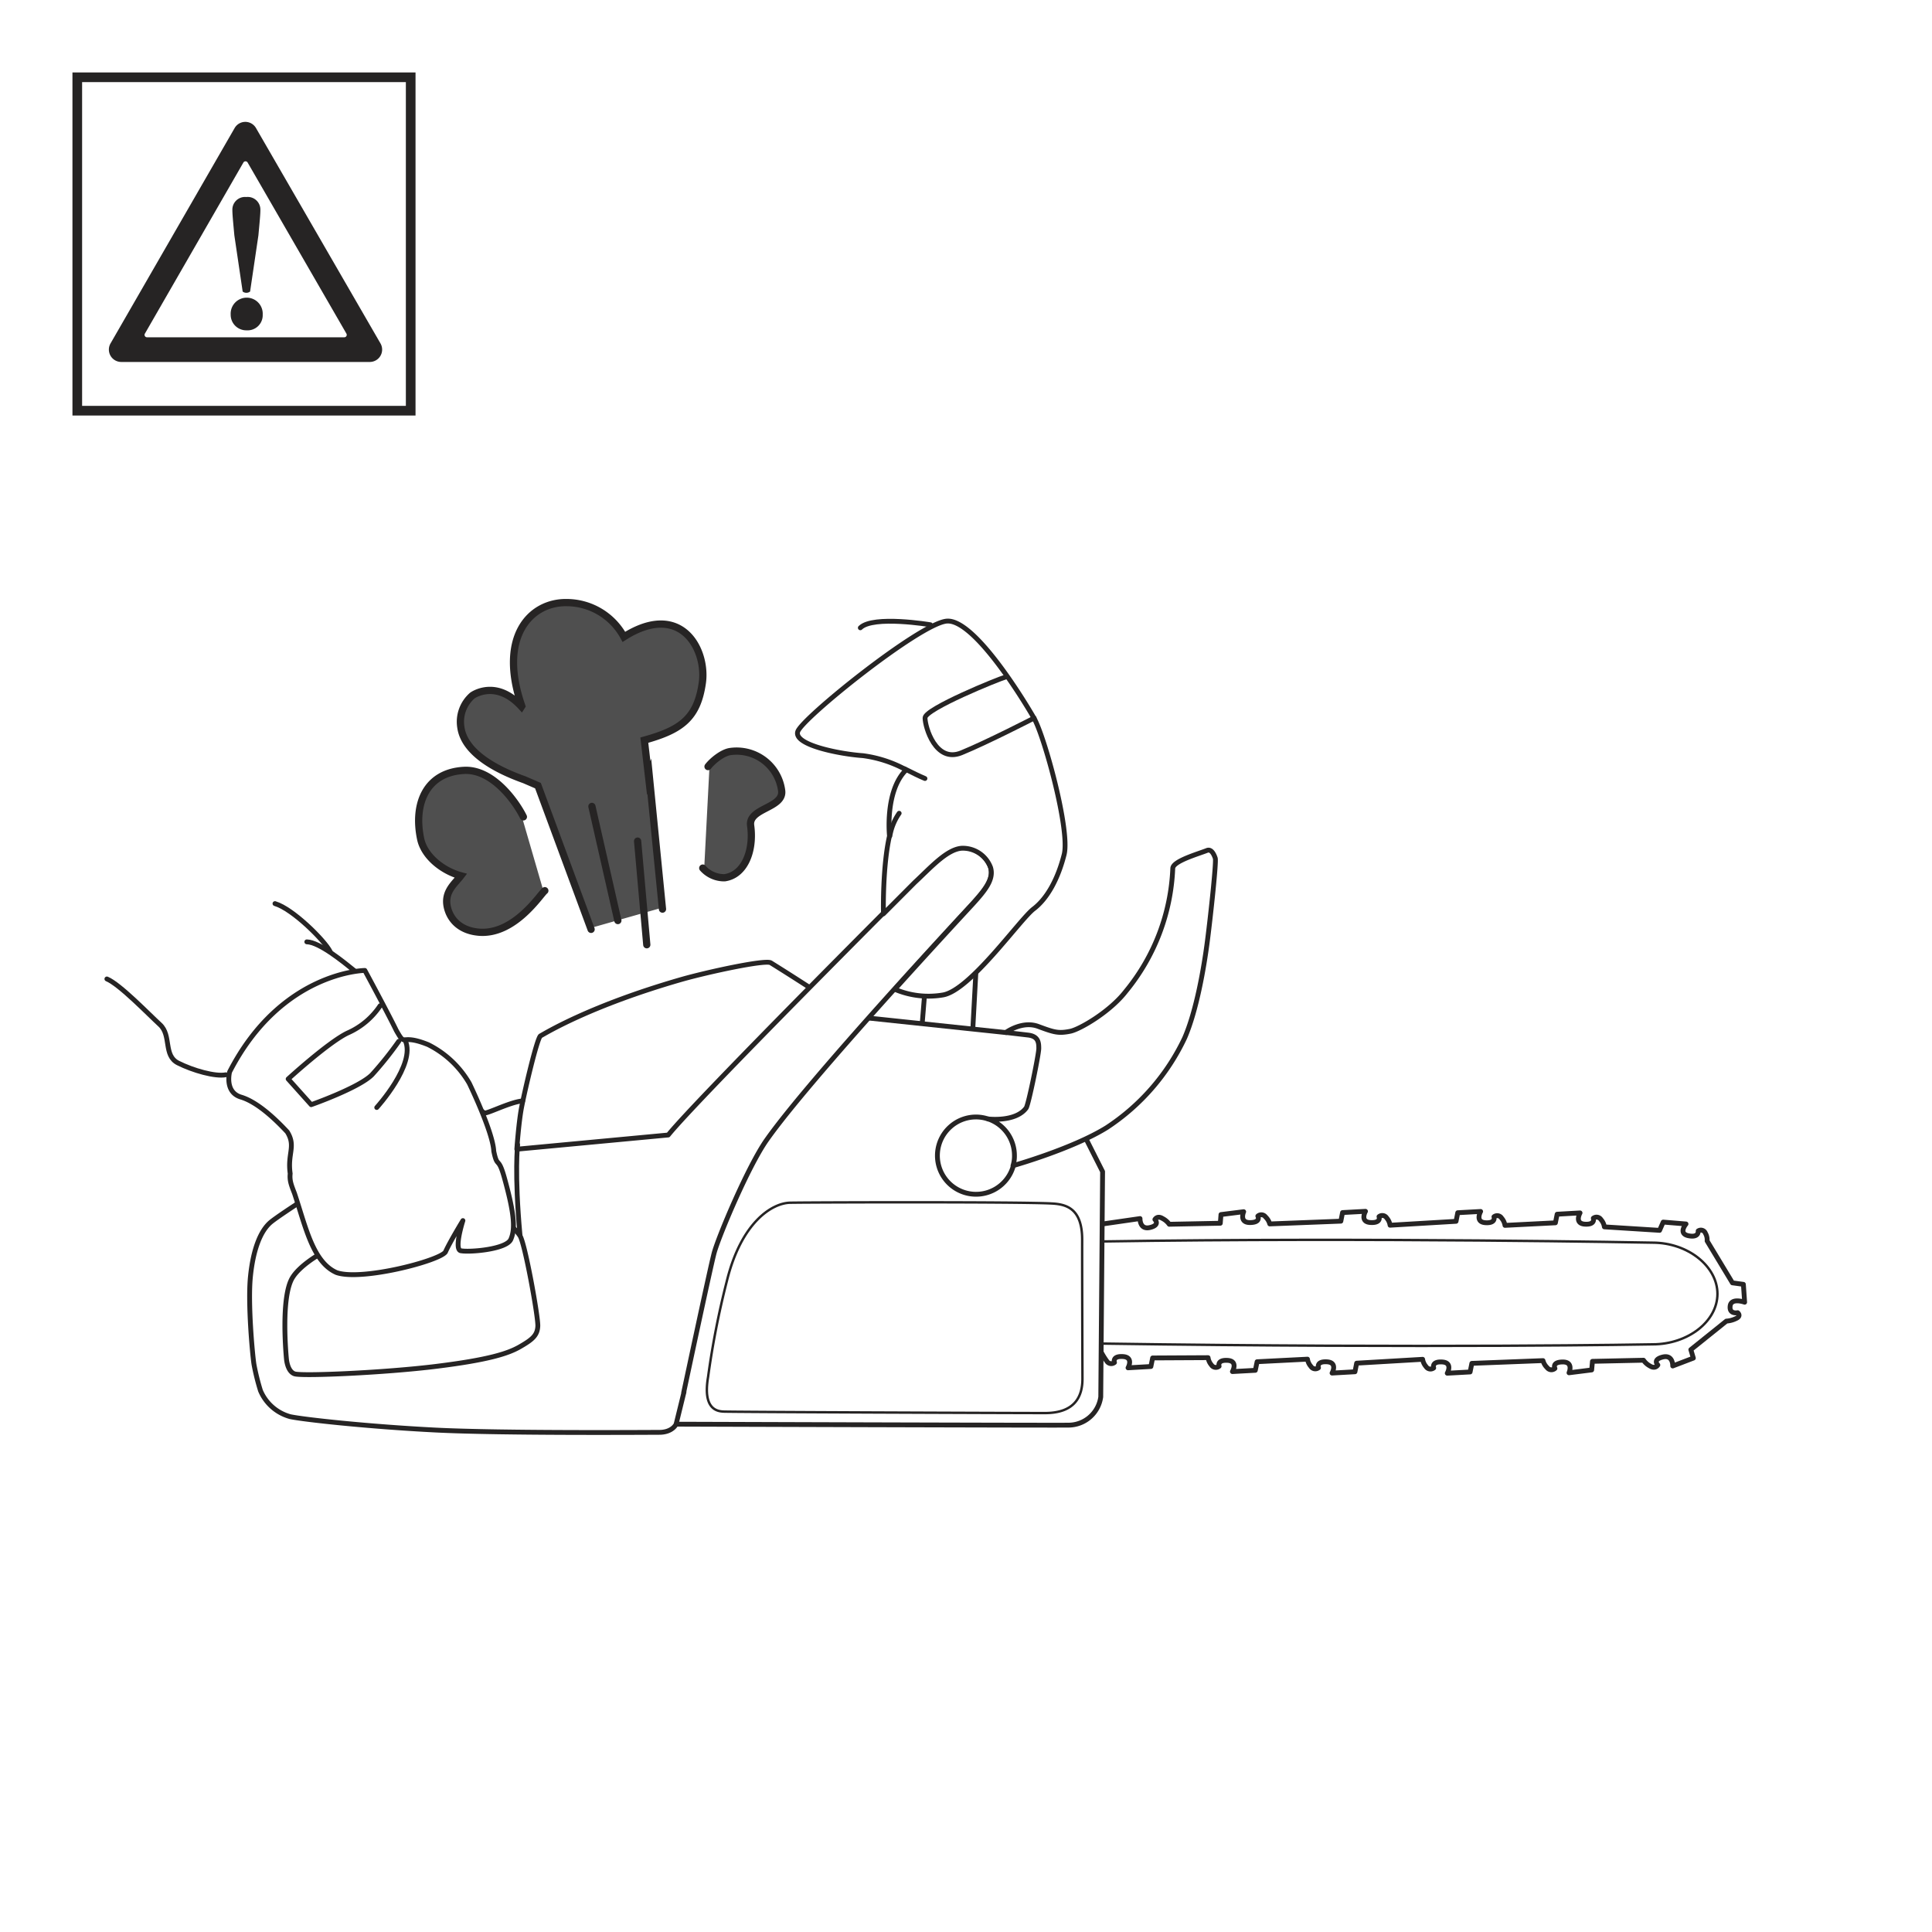 <svg xmlns="http://www.w3.org/2000/svg" xmlns:xlink="http://www.w3.org/1999/xlink" width="800" height="800" viewBox="0 0 400 400"><defs><style>.cls-1,.cls-10,.cls-5,.cls-6,.cls-7{fill:none;}.cls-2{fill:#fff;}.cls-3{clip-path:url(#clip-path);}.cls-4{fill:#262424;}.cls-10,.cls-5,.cls-6,.cls-7{stroke:#262424;}.cls-10,.cls-5{stroke-miterlimit:10;}.cls-5{stroke-width:2px;}.cls-10,.cls-6,.cls-7{stroke-linecap:round;}.cls-6,.cls-7,.cls-9{stroke-linejoin:round;}.cls-7{stroke-width:0.5px;}.cls-8{fill:#c6c7c9;}.cls-9{fill:#4f4f4f;stroke:#fff;stroke-width:0.6px;}.cls-10{stroke-width:1.5px;}</style><clipPath id="clip-path"><rect class="cls-1" x="22.53" y="25.15" width="56.69" height="49.78"/></clipPath></defs><g id="Layer_4" data-name="Layer 4"><rect class="cls-2" width="400" height="400"/><g class="cls-3"><path class="cls-4" d="M76.58,74.94a2.56,2.56,0,0,0,2.2-3.83L53,26.51a2.55,2.55,0,0,0-4.42,0L22.88,71.11a2.56,2.56,0,0,0,2.2,3.83h51.5"/><path class="cls-2" d="M30.39,69.83H71.28a.5.5,0,0,0,.44-.25.52.52,0,0,0,0-.51L51.27,33.65a.51.51,0,0,0-.88,0L30,69.07a.47.47,0,0,0,0,.51.49.49,0,0,0,.44.25"/><path class="cls-4" d="M47.76,65.13a3.32,3.32,0,1,1,6.63,0,3.13,3.13,0,0,1-3.32,3.26,3.22,3.22,0,0,1-3.31-3.26m6.15-21.67c0,.89-.12,2.13-.41,5.27L51.78,60.36a1.26,1.26,0,0,1-1.54,0L48.52,48.73c-.29-3.14-.41-4.38-.41-5.27A2.62,2.62,0,0,1,51,40.79,2.62,2.62,0,0,1,53.91,43.46Z"/></g><rect class="cls-5" x="16" y="16" width="69.03" height="69.03"/><path class="cls-2" d="M204.6,231.67a8,8,0,0,1,5.43,7.6,6.49,6.49,0,0,1-.3,2.07s12.21-3.44,19.36-7.85a45.24,45.24,0,0,0,16.18-18.59c2.45-5.62,4-14.54,4.71-20.09s1.87-16.39,1.63-17.12-.81-2-1.73-1.61c-1.88.74-7,2.19-7.07,3.69a42.85,42.85,0,0,1-9.71,25.46c-3.33,4.31-9.6,7.9-11.5,8.28-2.46.49-3.32.24-6.65-1s-6.7,1.25-6.7,1.25l4.61.54c2.1.25,2.21,1.54,2.21,2.77s-2.14,11.68-2.61,12.32c-2.18,3-7.86,2.28-7.86,2.28"/><path class="cls-6" d="M204.6,231.67a8,8,0,0,1,5.43,7.6,6.49,6.49,0,0,1-.3,2.07s12.21-3.44,19.36-7.85a45.24,45.24,0,0,0,16.18-18.59c2.45-5.62,4-14.54,4.71-20.09s1.87-16.39,1.63-17.12-.81-2-1.73-1.61c-1.88.74-7,2.19-7.07,3.69a42.85,42.85,0,0,1-9.71,25.46c-3.33,4.31-9.6,7.9-11.5,8.28-2.46.49-3.32.24-6.65-1s-6.7,1.25-6.7,1.25l4.61.54c2.1.25,2.21,1.54,2.21,2.77s-2.14,11.68-2.61,12.32C210.28,232.37,204.6,231.67,204.6,231.67Z"/><path class="cls-6" d="M228.55,253.37l7.48-1.08s-.09,2.38,2.08,1.85,1-1.66,1-1.66.48-.89,1.59-.2a3.87,3.87,0,0,1,1.38,1.19l10.57-.21.14-1.8,4.7-.59s-1,2.27,1.32,2.25,1.61-1.34,1.61-1.34a1.07,1.07,0,0,1,1.59.17,3.2,3.2,0,0,1,.88,1.45l14.72-.57.35-1.78,4.75-.26s-1.24,2.19,1.05,2.32,1.75-1.22,1.75-1.22a1.08,1.08,0,0,1,1.59.27,3,3,0,0,1,.7,1.51l13.66-.81.35-1.78,4.74-.26s-1.23,2.19,1,2.33,1.76-1.23,1.76-1.23a1.07,1.07,0,0,1,1.58.28,3,3,0,0,1,.7,1.5l10.44-.53.36-1.78,4.74-.27s-1.24,2.19,1,2.33,1.75-1.23,1.75-1.23a1.08,1.08,0,0,1,1.58.28,2.94,2.94,0,0,1,.71,1.51l11.43.72.75-1.71,4.72.39s-1.7,2,.52,2.44,2-1,2-1a1,1,0,0,1,1.5.49,2.7,2.7,0,0,1,.35,1.58l5.24,8.68,2.27.31.26,3.7s-2.78-1-3,.78,1.55,1.39,1.55,1.39.86.69-.39,1.23a5.17,5.17,0,0,1-1.94.51l-7.36,5.91.52,1.75-4.27,1.63s.1-2.39-2.08-1.85-1,1.65-1,1.65-.5.89-1.6.22a3.87,3.87,0,0,1-1.37-1.21l-10.57.23-.16,1.78-4.69.59s1-2.26-1.31-2.24-1.61,1.34-1.61,1.34a1.09,1.09,0,0,1-1.61-.17,3.12,3.12,0,0,1-.86-1.45l-14.73.57-.36,1.78-4.73.26s1.23-2.19-1.05-2.33-1.76,1.24-1.76,1.24a1.08,1.08,0,0,1-1.58-.28,3,3,0,0,1-.71-1.51l-13.66.8-.35,1.78-4.74.27s1.23-2.19-1.05-2.33-1.76,1.23-1.76,1.23a1.07,1.07,0,0,1-1.57-.28,2.94,2.94,0,0,1-.71-1.5l-10.43.53-.37,1.78-4.74.26s1.24-2.18-1-2.32-1.76,1.22-1.76,1.22a1.08,1.08,0,0,1-1.59-.27,3,3,0,0,1-.69-1.51l-11.48.06-.36,1.77-4.73.27s1.23-2.19-1.06-2.33-1.75,1.23-1.75,1.23a1.07,1.07,0,0,1-1.58-.27,15,15,0,0,1-1.09-1.73"/><path class="cls-6" d="M141.57,288.22s5.4-25.41,6.27-28.74,7-17.92,10.86-23.43c8.91-12.7,41.2-47.37,42.63-48.93,2.56-2.84,4.48-5.15,3.73-7.61a6.1,6.1,0,0,0-6-4c-3.08.24-6.41,4-9.71,7.07,0,0-44.94,44.9-51,52.41l-31.35,2.94s.37-5.24.92-8.31,3.27-14.79,4-15.16,9.87-6.12,29.11-11.66c5.3-1.52,17.44-4.16,18.55-3.46,3.64,2.26,7.78,4.94,7.78,4.94"/><path class="cls-6" d="M141.61,288.22h0l-1.63,6.64s-.71,1.61-3.3,1.69c-1.37,0-32.73.23-46.62-.48s-27.25-2.17-30-2.77a9.35,9.35,0,0,1-6.13-5.38,47.62,47.62,0,0,1-1.35-5.45c-.34-2.22-1.27-12.61-.74-18.06s2-9.63,4.36-11.49,11-7.32,11-7.32l-1-3.92a3.1,3.1,0,0,1,2.13-2.8c2.21-.94,30.52-9,30.52-9s1,0,1.27.51,5.28-2.21,8.09-2.46"/><path class="cls-7" d="M217.76,249.17c3,.16,6.31,1,6.29,7.52s.06,27.61.06,28.79c0,3.46-1.4,7.09-7.8,7.08-6.8,0-65.39-.22-66.6-.31s-4.25-.46-3.11-7.16a174.89,174.89,0,0,1,3.88-19.84c3-12.24,9.4-16.17,13.11-16.24C168.55,248.92,211,248.81,217.76,249.17Z"/><path class="cls-7" d="M228,278.17c68.59,1,114.16.16,114.16.16,7.3,0,13.41-4.74,13.42-10.44s-6.1-10.6-13.39-10.61c0,0-58.3-1.12-114-.25"/><line class="cls-6" x1="190.96" y1="211.58" x2="192.14" y2="197.26"/><line class="cls-6" x1="201.43" y1="212.64" x2="202.9" y2="185.63"/><line class="cls-6" x1="180.06" y1="210.8" x2="208.35" y2="213.79"/><path class="cls-6" d="M91,251.18,65.8,259.91s-3.69,2.15-5.19,4.52c-2.6,4-1.31,16.86-1.31,16.86s.16,2.63,1.69,3.15,18.75-.23,29.48-1.57,14.74-2.63,17.22-4.07,3.57-2.29,3.66-4.25-2.7-17.38-3.72-18.74a10.74,10.74,0,0,0-5.87-4.19A18.17,18.17,0,0,0,91,251.18Z"/><path class="cls-6" d="M225,236.07l3.28,6.5-.38,46.64a6.76,6.76,0,0,1-6.73,5.85c-2.62.06-81.14-.2-81.14-.2"/><path class="cls-6" d="M107.17,237s-.7,5.72.49,18.71"/><path class="cls-6" d="M209.74,241.57a8,8,0,1,1-7.7-10.31,7.93,7.93,0,0,1,2.55.42"/><polyline class="cls-6" points="67.19 245.61 67.5 246.36 100.09 230.41"/><path class="cls-2" d="M187.29,159.21a25.55,25.55,0,0,0-8.64-2.76c-4.7-.32-14.42-2.21-13.48-5s25.12-22.23,30.77-22.85,16,16.34,18.15,20.1,7.5,23.22,6.23,28.23S216.86,186,214,188.18,200.84,205.09,195.2,206a17.77,17.77,0,0,1-9.9-1.16l.4-.51c8.16-9.05,15-16.41,15.65-17.12,2.56-2.82,4.48-5.13,3.74-7.59a6.13,6.13,0,0,0-6-4c-3.07.24-6.4,4-9.7,7.07l-6.49,6.51,0-.75s-.16-9.14,1.26-15.36h0s-1-9.25,3.39-13.64l-.37-.23"/><path class="cls-6" d="M187.29,159.21a25.55,25.55,0,0,0-8.64-2.76c-4.7-.32-14.42-2.21-13.48-5s25.12-22.23,30.77-22.85,16,16.34,18.15,20.1,7.5,23.22,6.23,28.23S216.86,186,214,188.18,200.84,205.09,195.2,206a17.77,17.77,0,0,1-9.9-1.16l.4-.51c8.16-9.05,15-16.41,15.65-17.12,2.56-2.82,4.48-5.13,3.74-7.59a6.13,6.13,0,0,0-6-4c-3.07.24-6.4,4-9.7,7.07l-6.49,6.51,0-.75s-.16-9.14,1.26-15.36h0s-1-9.25,3.39-13.64Z"/><path class="cls-8" d="M191.5,161.18c-1.18-.48-2.61-1.21-4.2-2"/><path class="cls-6" d="M191.5,161.18c-1.18-.48-2.61-1.21-4.2-2"/><path class="cls-8" d="M184.24,173.08a11.69,11.69,0,0,1,1.92-4.7"/><path class="cls-6" d="M184.24,173.08a11.69,11.69,0,0,1,1.92-4.7"/><path class="cls-2" d="M75.54,200.92s-17.3.19-28,21c0,0-1.12,4.18,2.35,5.22s7.26,4.71,9.59,7.21c1.85,3,0,4.43.6,8.63-.15,1.42.2,2.31.89,4.09,2.32,6.93,3.77,14.22,8.7,16.4,5.11,1.79,21.22-2.38,22.55-4.25.9-2.05,3.62-6.51,3.62-6.51s-2,6.24-.32,6.26c1.83.31,9.34-.3,10.24-2.37s.81-5-1.28-12.56c-1.35-4.94-1.47-1.92-2.25-5.7-.19-4-5.07-14.06-5.07-14.06a20.32,20.32,0,0,0-8.52-8c-6-2.43-4.5.71-6.58-2.92-1.78-3.73-6.51-12.48-6.51-12.48"/><path class="cls-6" d="M75.54,200.92s-17.3.19-28,21c0,0-1.12,4.18,2.35,5.22s7.26,4.71,9.59,7.21c1.85,3,0,4.43.6,8.63-.15,1.42.2,2.31.89,4.09,2.32,6.93,3.77,14.22,8.7,16.4,5.11,1.79,21.22-2.38,22.55-4.25.9-2.05,3.62-6.51,3.62-6.51s-2,6.24-.32,6.26c1.83.31,9.34-.3,10.24-2.37s.81-5-1.28-12.56c-1.35-4.94-1.47-1.92-2.25-5.7-.19-4-5.07-14.06-5.07-14.06a20.32,20.32,0,0,0-8.52-8c-6-2.43-4.5.71-6.58-2.92C80.27,209.67,75.54,200.92,75.54,200.92Z"/><path class="cls-6" d="M78,229.3s8.14-8.94,5.91-13.86"/><path class="cls-6" d="M78.7,208.23A15.59,15.59,0,0,1,72,213.86c-4,1.9-12.34,9.53-12.34,9.53l4.77,5.32s9.91-3.48,12.6-6.21a71.51,71.51,0,0,0,5.52-6.9"/><path class="cls-6" d="M208.15,140.19c-1.25.32-16.63,6.56-16.63,8.44s2.18,9.41,7.52,7.23,15.06-7.19,15.06-7.19"/><path class="cls-6" d="M192.64,129.35s-11.87-2-14.52.63"/><path class="cls-6" d="M73.41,201c-2.2-1.77-7.25-5.95-9.89-6"/><path class="cls-6" d="M68.35,197c-1.09-2.2-7.69-8.82-11.42-9.92"/><path class="cls-6" d="M46.76,222.52c-2.21.43-6.82-.89-9.9-2.44s-1.32-5.72-3.73-7.93-8.34-8.37-11-9.47"/><path class="cls-9" d="M146.59,158.71c.9-1.18,3-2.89,4.6-3.11a9.4,9.4,0,0,1,10.64,8.08c.5,3.63-6.92,3.6-6.42,7.24.72,5.19-1.24,10.23-5.39,10.81a5.9,5.9,0,0,1-4.52-2Zm-38.23,10.38c-1.47-3-6.29-9.93-12.28-9.62-7.85.41-10.5,6.93-9,14.14.73,3.6,4.48,6.63,8.34,7.68-1.35,1.78-3.9,3.58-2.57,7.29.76,2.12,2.69,4.08,6.29,4.39,7.45.62,12.82-8,13.66-8.59Zm14,23.33-11-29.75-2.82-1.22c-6.05-2.15-12.44-5.68-13.15-10.89A7.2,7.2,0,0,1,97.8,144s4.85-3.52,10.16,2.29l.07-.11c-5-14.32,1.8-21.61,9.42-21.42a13.51,13.51,0,0,1,11.72,7.1l.67-.42c11.42-6.73,16.56,3.27,15.56,10-1.05,7.23-4.36,9.69-12,11.8l.91,7.83.12-.37,2.73,27.52Z"/><path class="cls-10" d="M146.59,158.71c.9-1.18,3-2.89,4.6-3.11a9.4,9.4,0,0,1,10.64,8.08c.5,3.63-6.92,3.6-6.42,7.24.72,5.19-1.24,10.23-5.39,10.81a5.9,5.9,0,0,1-4.52-2m-37.14-10.61c-1.47-3-6.29-9.93-12.28-9.62-7.85.41-10.5,6.93-9,14.14.73,3.6,4.48,6.63,8.34,7.68-1.35,1.78-3.9,3.58-2.57,7.29.76,2.12,2.69,4.08,6.29,4.39,7.45.62,12.82-8,13.66-8.59m9.58,8-11-29.75-2.82-1.22c-6.05-2.15-12.44-5.68-13.15-10.89A7.2,7.2,0,0,1,97.8,144s4.85-3.52,10.16,2.29l.07-.11c-5-14.32,1.8-21.61,9.42-21.42a13.51,13.51,0,0,1,11.72,7.1l.67-.42c11.42-6.73,16.56,3.27,15.56,10-1.05,7.23-4.36,9.69-12,11.8l.91,7.83.12-.37,2.73,27.52"/><line class="cls-10" x1="122.55" y1="166.96" x2="127.92" y2="190.59"/><line class="cls-10" x1="132.01" y1="174.14" x2="133.91" y2="195.6"/></g></svg>